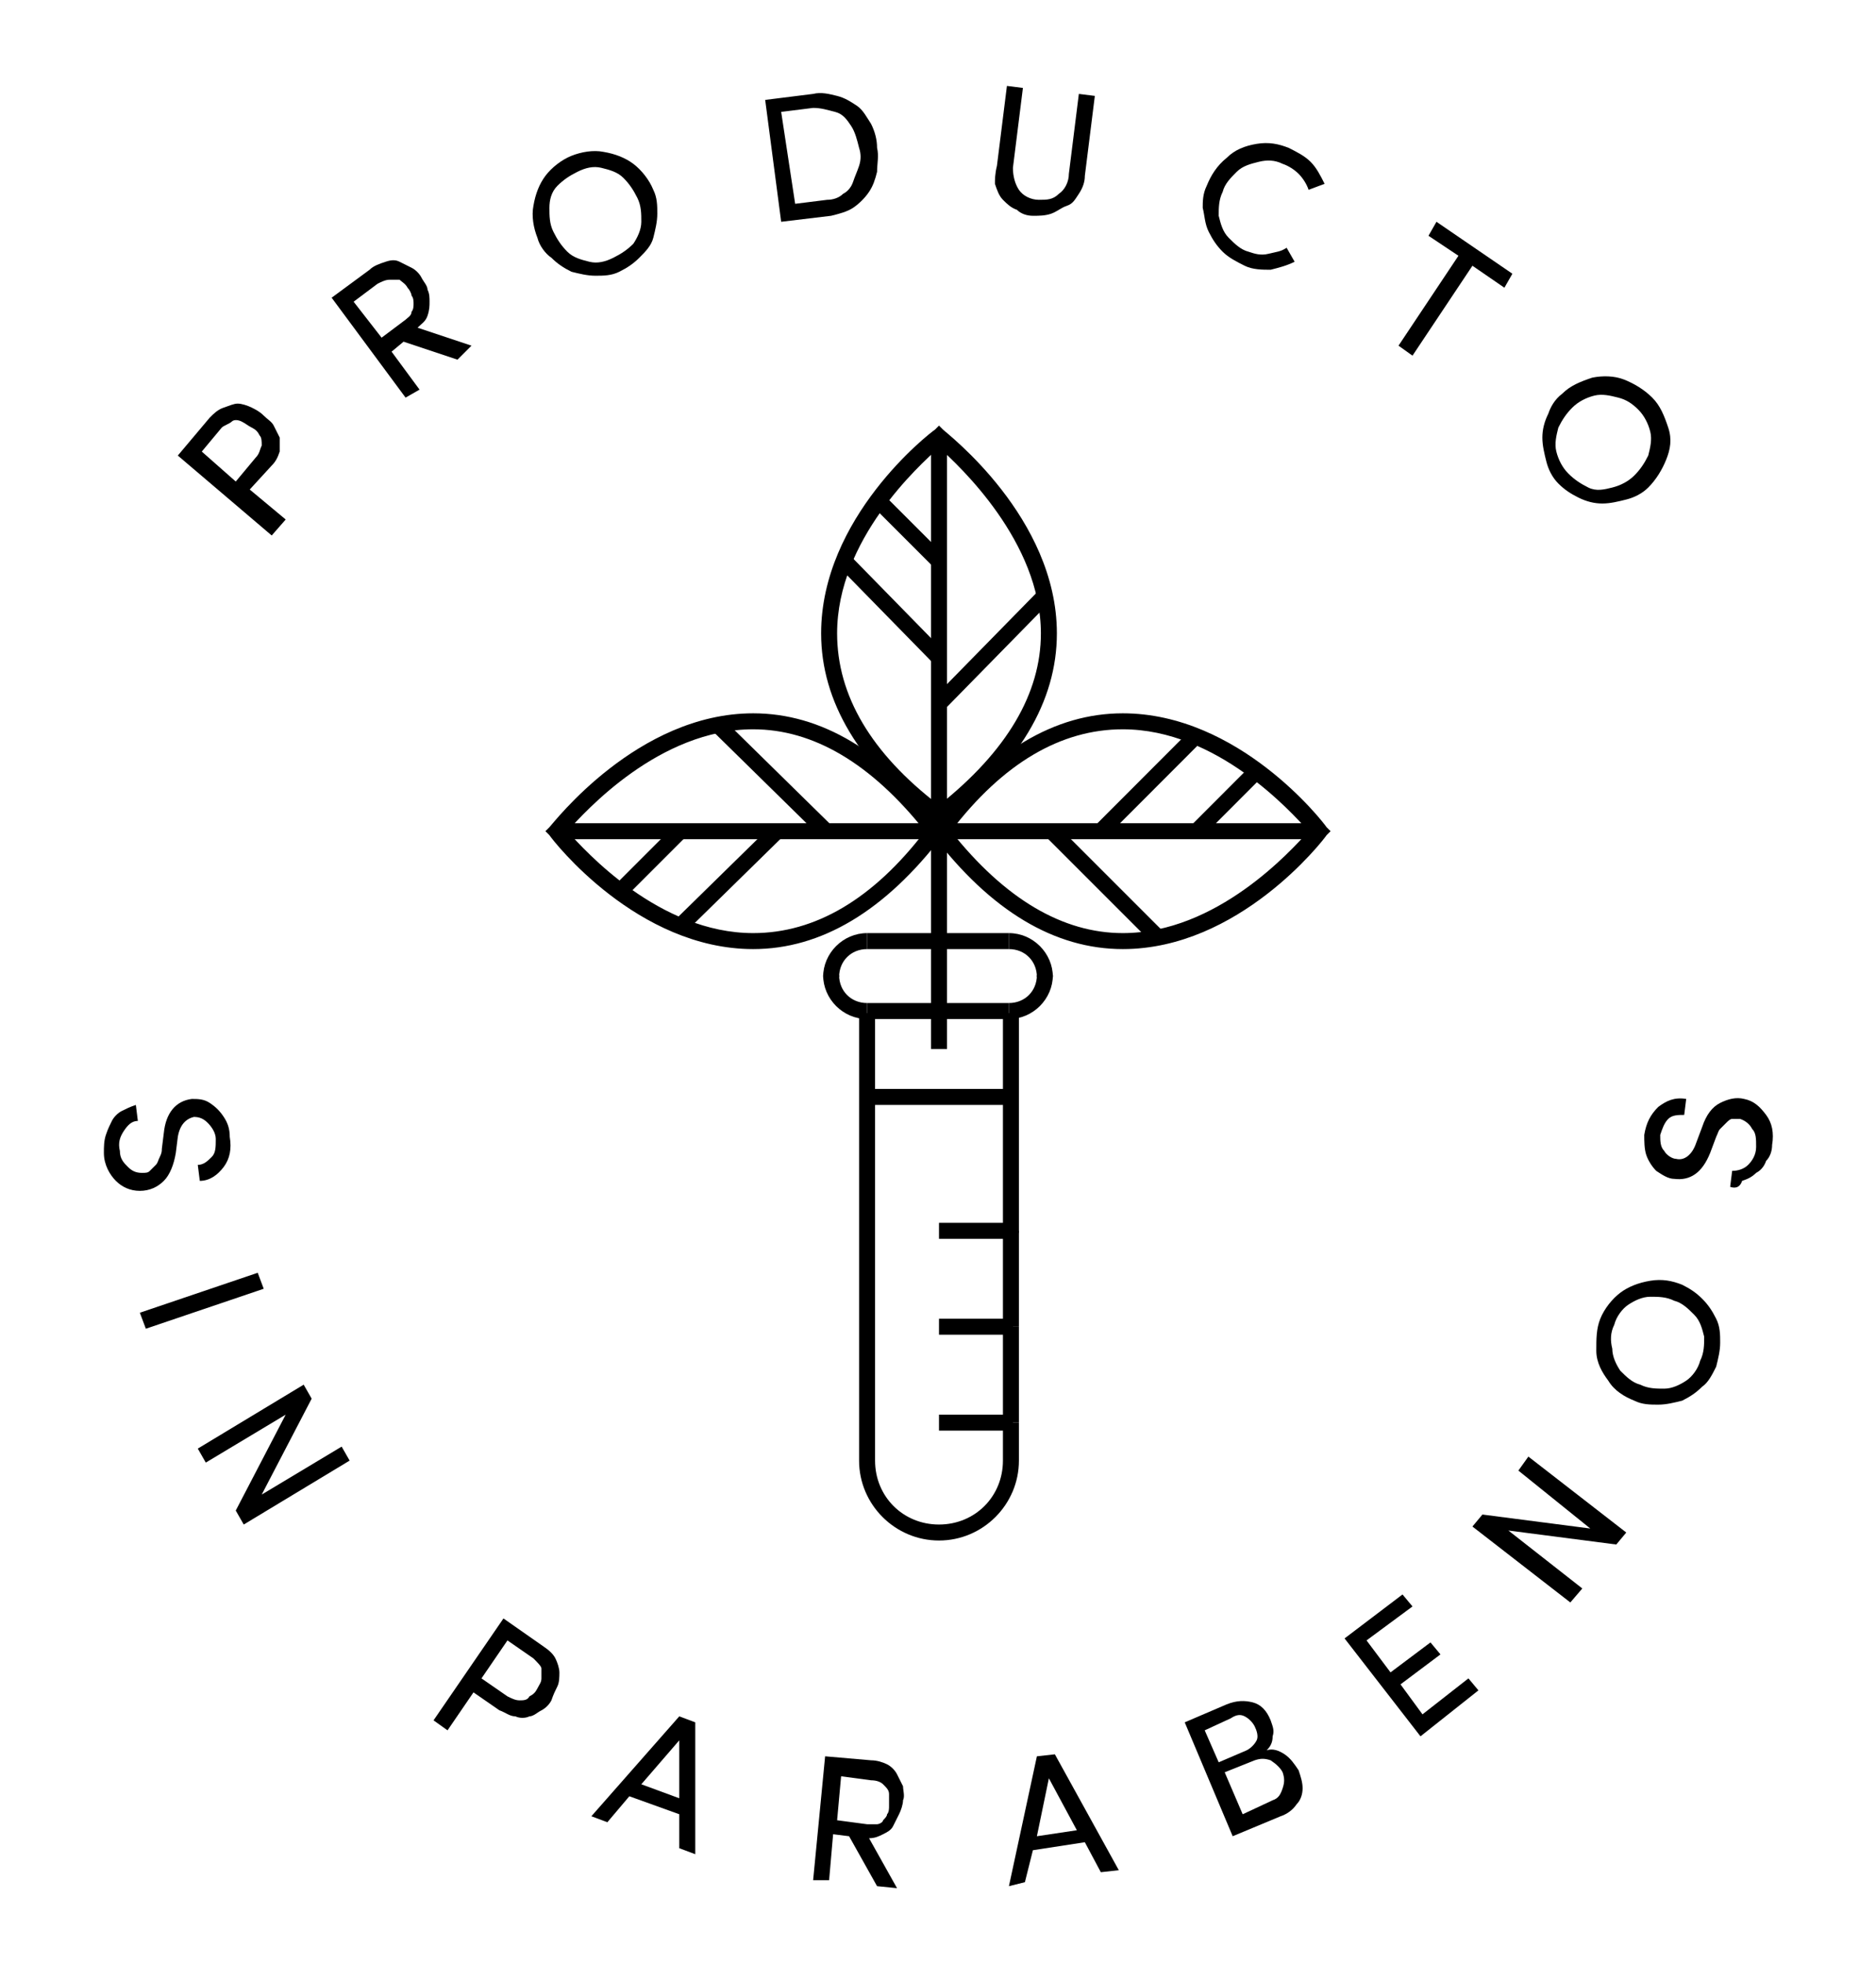 <svg xmlns="http://www.w3.org/2000/svg" xmlns:xlink="http://www.w3.org/1999/xlink" id="Capa_1" x="0px" y="0px" viewBox="0 0 93.9 98.3" style="enable-background:new 0 0 93.9 98.3;" xml:space="preserve"><g>	<path d="M13.6,26.8l-4.7-4l1.6-1.9c0.2-0.2,0.4-0.4,0.7-0.5s0.5-0.2,0.7-0.2c0.2,0,0.5,0.1,0.7,0.2c0.2,0.1,0.4,0.2,0.6,0.4  c0.2,0.2,0.4,0.3,0.5,0.5s0.2,0.4,0.3,0.6c0,0.2,0,0.5,0,0.7c-0.1,0.3-0.2,0.5-0.4,0.7l-1.1,1.2l1.8,1.5L13.6,26.8z M11.8,24.1  l1-1.2c0.2-0.2,0.2-0.4,0.3-0.6c0-0.2,0-0.4-0.1-0.5c-0.1-0.2-0.2-0.3-0.4-0.4c-0.2-0.1-0.3-0.2-0.5-0.3c-0.2-0.1-0.4-0.1-0.5,0  s-0.4,0.2-0.5,0.3l-1,1.2L11.8,24.1z"></path>	<path d="M20.3,19.9l-3.7-5l1.9-1.4c0.2-0.2,0.5-0.3,0.8-0.4c0.3-0.1,0.5-0.1,0.7,0c0.2,0.1,0.4,0.2,0.6,0.3  c0.2,0.1,0.4,0.3,0.5,0.5c0.1,0.2,0.3,0.4,0.3,0.6c0.1,0.2,0.1,0.4,0.1,0.6c0,0.2,0,0.4-0.1,0.7s-0.3,0.4-0.5,0.6l2.7,0.9L22.9,18  l-2.7-0.9l-0.6,0.5l1.4,1.9L20.3,19.9z M19.1,16.9l1.2-0.9c0.1-0.1,0.3-0.2,0.3-0.4c0.1-0.1,0.1-0.3,0.1-0.4c0-0.1,0-0.3-0.1-0.4  c0-0.1-0.1-0.3-0.2-0.4c-0.1-0.2-0.3-0.3-0.4-0.4C19.9,14,19.7,14,19.5,14s-0.4,0.1-0.6,0.2l-1.2,0.9L19.1,16.9z"></path>	<path d="M26.9,11.9c-0.2-0.5-0.3-1.1-0.2-1.6c0.1-0.6,0.3-1.1,0.6-1.5c0.3-0.4,0.8-0.8,1.3-1c0.5-0.2,1.1-0.3,1.6-0.2  c0.6,0.1,1.1,0.3,1.5,0.6c0.4,0.3,0.8,0.8,1,1.3c0.2,0.4,0.2,0.8,0.2,1.2c0,0.4-0.1,0.8-0.2,1.2s-0.4,0.7-0.7,1s-0.6,0.5-1,0.7  c-0.4,0.2-0.8,0.2-1.2,0.2c-0.4,0-0.8-0.1-1.2-0.2c-0.4-0.2-0.7-0.4-1-0.7C27.3,12.7,27,12.3,26.9,11.9z M27.5,10.4  c0,0.4,0,0.8,0.2,1.2s0.4,0.7,0.7,1c0.3,0.3,0.7,0.4,1.1,0.5c0.4,0.1,0.8,0,1.2-0.2c0.4-0.2,0.7-0.4,1-0.7c0.2-0.3,0.4-0.7,0.4-1.1  c0-0.4,0-0.8-0.2-1.2c-0.2-0.4-0.4-0.7-0.7-1c-0.3-0.3-0.7-0.4-1.1-0.5s-0.8,0-1.2,0.2c-0.4,0.2-0.7,0.4-1,0.7S27.5,10,27.5,10.4z"></path>	<path d="M39.1,11.1L38.3,5l2.4-0.3c0.4-0.1,0.8,0,1.2,0.1c0.4,0.1,0.7,0.3,1,0.5c0.3,0.2,0.5,0.6,0.7,0.9c0.2,0.4,0.3,0.8,0.3,1.2  c0.1,0.4,0,0.8,0,1.2c-0.1,0.4-0.2,0.7-0.4,1c-0.2,0.3-0.5,0.6-0.8,0.8s-0.7,0.3-1.1,0.4L39.1,11.1z M39.8,10.2l1.6-0.2  c0.3,0,0.6-0.1,0.8-0.3c0.2-0.1,0.4-0.3,0.5-0.6s0.2-0.5,0.3-0.8s0.1-0.6,0-0.9c-0.1-0.4-0.2-0.8-0.4-1.1c-0.2-0.3-0.4-0.6-0.8-0.7  s-0.7-0.2-1.1-0.2l-1.6,0.2L39.8,10.2z"></path>	<path d="M49.9,8.3l0.5-4l0.8,0.1l-0.5,4c0,0.4,0.1,0.8,0.3,1.1c0.2,0.3,0.6,0.5,1,0.5c0.4,0,0.7,0,1-0.3c0.3-0.2,0.5-0.6,0.5-1  l0.5-4l0.8,0.1l-0.5,4c0,0.3-0.1,0.6-0.3,0.9c-0.2,0.3-0.3,0.5-0.6,0.6s-0.5,0.3-0.8,0.4c-0.3,0.1-0.6,0.1-0.9,0.1  c-0.3,0-0.6-0.1-0.8-0.3c-0.3-0.1-0.5-0.3-0.7-0.5c-0.2-0.2-0.3-0.5-0.4-0.8C49.8,9,49.8,8.7,49.9,8.3z"></path>	<path d="M60.4,9.3c0.2-0.5,0.5-1,1-1.4c0.4-0.4,0.9-0.6,1.5-0.7c0.6-0.1,1.1,0,1.6,0.2c0.4,0.2,0.8,0.4,1.1,0.7  c0.3,0.3,0.5,0.7,0.7,1.1l-0.8,0.3c-0.1-0.3-0.3-0.6-0.5-0.8c-0.2-0.2-0.5-0.4-0.8-0.5C63.8,8,63.4,8,63,8.1  c-0.4,0.1-0.8,0.2-1.1,0.5c-0.3,0.3-0.6,0.6-0.7,1C61,10,61,10.4,61,10.8c0.1,0.4,0.2,0.8,0.5,1.1s0.6,0.6,1,0.7  c0.3,0.1,0.6,0.2,1,0.1s0.6-0.1,0.9-0.3l0.4,0.7c-0.4,0.2-0.8,0.3-1.2,0.4c-0.4,0-0.9,0-1.3-0.2c-0.4-0.2-0.8-0.4-1.1-0.7  c-0.3-0.3-0.5-0.6-0.7-1s-0.2-0.8-0.3-1.2C60.2,10.1,60.2,9.7,60.4,9.3z"></path>	<path d="M71.5,11.8l0.4-0.7l3.8,2.6l-0.4,0.7l-1.6-1.1l-3,4.5l-0.7-0.5l3-4.5L71.5,11.8z"></path>	<path d="M78.2,19.7c0.4-0.4,0.9-0.6,1.5-0.8c0.5-0.1,1.1-0.1,1.6,0.1c0.5,0.2,1,0.5,1.4,0.9c0.4,0.4,0.6,0.9,0.8,1.5  s0.1,1.1-0.1,1.6c-0.2,0.5-0.5,1-0.9,1.4c-0.3,0.3-0.7,0.5-1.1,0.6c-0.4,0.1-0.8,0.2-1.2,0.2c-0.4,0-0.8-0.1-1.2-0.3  s-0.7-0.4-1-0.7c-0.3-0.3-0.5-0.7-0.6-1.1c-0.1-0.4-0.2-0.8-0.2-1.2c0-0.4,0.1-0.8,0.3-1.2C77.6,20.4,77.8,20,78.2,19.7z   M79.8,19.8c-0.4,0.1-0.8,0.3-1.1,0.6s-0.5,0.6-0.7,1c-0.1,0.4-0.2,0.8-0.1,1.2c0.1,0.4,0.3,0.8,0.6,1.1c0.3,0.3,0.6,0.5,1,0.7  s0.8,0.1,1.2,0c0.4-0.1,0.8-0.3,1.1-0.6s0.5-0.6,0.7-1c0.1-0.4,0.2-0.8,0.1-1.2c-0.1-0.4-0.3-0.8-0.6-1.1c-0.3-0.3-0.6-0.5-1-0.6  S80.2,19.7,79.8,19.8z"></path></g><g>	<g>		<path d="M6.8,55.3l0.1,0.8c-0.3,0-0.5,0.2-0.7,0.5c-0.2,0.3-0.3,0.6-0.2,1c0,0.4,0.2,0.6,0.4,0.8c0.2,0.2,0.4,0.3,0.7,0.3   c0.2,0,0.3,0,0.4-0.1s0.2-0.2,0.3-0.3c0.1-0.1,0.1-0.2,0.2-0.4s0.1-0.3,0.1-0.4l0.1-0.8c0.1-1,0.6-1.6,1.4-1.7   c0.3,0,0.6,0,0.9,0.2c0.3,0.2,0.5,0.4,0.7,0.7c0.2,0.3,0.3,0.6,0.3,1c0.1,0.6,0,1.1-0.3,1.5c-0.3,0.4-0.7,0.7-1.2,0.7l-0.1-0.8   c0.3,0,0.5-0.2,0.7-0.4c0.2-0.2,0.2-0.5,0.2-0.9c0-0.3-0.2-0.6-0.4-0.8c-0.2-0.2-0.4-0.3-0.7-0.3c-0.4,0.1-0.7,0.4-0.8,1l-0.1,0.8   c-0.1,0.6-0.3,1.1-0.6,1.4c-0.3,0.3-0.7,0.5-1.2,0.5c-0.5,0-0.9-0.2-1.2-0.5c-0.3-0.3-0.6-0.8-0.6-1.4c0-0.3,0-0.6,0.1-0.9   c0.1-0.3,0.2-0.5,0.3-0.7c0.1-0.2,0.3-0.4,0.5-0.5S6.5,55.4,6.8,55.3z"></path>		<path d="M7,65.7l5.9-2l0.3,0.8l-5.9,2L7,65.7z"></path>		<path d="M9.9,72.5l5.3-3.2l0.4,0.7l-2.5,4.8l4-2.4l0.4,0.7l-5.3,3.2l-0.4-0.7l2.5-4.8l-4,2.4L9.9,72.5z"></path>		<path d="M21.7,86.1l3.5-5.1l2,1.4c0.3,0.2,0.5,0.4,0.6,0.6c0.1,0.2,0.2,0.5,0.2,0.7c0,0.2,0,0.5-0.1,0.7c-0.1,0.2-0.2,0.4-0.3,0.7   c-0.1,0.2-0.3,0.4-0.5,0.5c-0.2,0.1-0.4,0.3-0.6,0.3c-0.2,0.1-0.5,0.1-0.7,0c-0.3,0-0.5-0.2-0.8-0.3l-1.3-0.9l-1.3,1.9L21.7,86.1z    M24.1,84l1.3,0.9c0.2,0.1,0.4,0.2,0.6,0.2c0.2,0,0.4,0,0.5-0.2c0.2-0.1,0.3-0.2,0.4-0.4c0.1-0.2,0.2-0.3,0.2-0.5   c0-0.2,0-0.4,0-0.5s-0.2-0.3-0.4-0.5l-1.3-0.9L24.1,84z"></path>		<path d="M29.6,90.9l4.4-5l0.8,0.3l0,6.6L34,92.5l0-1.7l-2.5-0.9l-1.1,1.3L29.6,90.9z M32.1,89.3L34,90l0-2.9L32.1,89.3z"></path>		<path d="M40.7,94.1l0.6-6.2l2.3,0.2c0.3,0,0.6,0.1,0.8,0.2c0.2,0.1,0.4,0.3,0.5,0.5c0.1,0.2,0.2,0.4,0.3,0.6c0,0.2,0.1,0.5,0,0.7   c0,0.2-0.1,0.5-0.2,0.7s-0.2,0.4-0.3,0.6c-0.1,0.2-0.3,0.3-0.5,0.4S43.8,92,43.5,92l1.4,2.5l-1-0.1l-1.4-2.5l-0.8-0.1l-0.2,2.3   L40.7,94.1z M41.9,91.1l1.5,0.2c0.2,0,0.3,0,0.5,0c0.1,0,0.3-0.1,0.3-0.2c0.1-0.1,0.2-0.2,0.2-0.3c0.1-0.1,0.1-0.3,0.1-0.4   c0-0.2,0-0.4,0-0.6c0-0.2-0.1-0.3-0.3-0.5c-0.1-0.1-0.3-0.2-0.6-0.2l-1.5-0.2L41.9,91.1z"></path>		<path d="M50.5,94.4l1.4-6.5l0.9-0.1l3.2,5.8l-0.9,0.1l-0.8-1.5l-2.6,0.4l-0.4,1.6L50.5,94.4z M51.9,91.9l2-0.3L52.5,89L51.9,91.9z   "></path>		<path d="M61.7,91.9l-2.4-5.7l2.1-0.9c0.5-0.2,0.9-0.2,1.3-0.1s0.7,0.4,0.9,0.9c0.1,0.3,0.2,0.5,0.1,0.8c0,0.3-0.1,0.5-0.3,0.7   c0.3-0.1,0.6,0,0.9,0.2c0.3,0.2,0.5,0.5,0.7,0.8c0.1,0.3,0.2,0.6,0.2,0.9c0,0.3-0.1,0.6-0.3,0.8c-0.2,0.3-0.5,0.5-0.8,0.6   L61.7,91.9z M61,88.2l1.4-0.6c0.2-0.1,0.4-0.3,0.5-0.5c0.1-0.2,0-0.5-0.1-0.7c-0.1-0.2-0.3-0.4-0.5-0.5c-0.2-0.1-0.4-0.1-0.7,0.1   l-1.3,0.6L61,88.2z M62.2,90.8l1.5-0.7c0.3-0.1,0.4-0.3,0.5-0.6c0.1-0.3,0.1-0.5,0-0.8c-0.1-0.2-0.3-0.4-0.6-0.6   c-0.3-0.1-0.5-0.1-0.8,0l-1.5,0.6L62.2,90.8z"></path>		<path d="M71.1,86.9L67.3,82l2.9-2.2l0.5,0.6l-2.3,1.7l1.2,1.6l2-1.5l0.5,0.6l-2,1.5l1.1,1.5l2.3-1.8l0.5,0.6L71.1,86.9z"></path>		<path d="M78.6,80.2l-4.9-3.8l0.5-0.6l5.4,0.7l-3.6-2.9l0.5-0.7l4.9,3.8l-0.5,0.6l-5.4-0.7l3.7,2.9L78.6,80.2z"></path>		<path d="M81.8,70.1c-0.5-0.2-1-0.5-1.3-1c-0.3-0.4-0.6-0.9-0.6-1.5s0-1.1,0.2-1.6c0.2-0.5,0.6-1,1-1.3c0.4-0.3,0.9-0.5,1.5-0.6   c0.6-0.1,1.1,0,1.6,0.2c0.4,0.2,0.7,0.4,1,0.7c0.3,0.3,0.5,0.6,0.7,1s0.2,0.8,0.2,1.2c0,0.4-0.1,0.8-0.2,1.2   c-0.2,0.4-0.4,0.8-0.7,1c-0.3,0.3-0.6,0.5-1,0.7c-0.4,0.1-0.8,0.2-1.2,0.2S82.2,70.3,81.8,70.1z M81.1,68.6c0.3,0.3,0.6,0.6,1,0.7   c0.4,0.2,0.8,0.2,1.2,0.2c0.4,0,0.8-0.2,1.1-0.4s0.6-0.6,0.7-1c0.2-0.4,0.2-0.8,0.2-1.2c-0.1-0.4-0.2-0.8-0.5-1.1   c-0.3-0.3-0.6-0.6-1-0.7c-0.4-0.2-0.8-0.2-1.2-0.2c-0.4,0-0.8,0.2-1.1,0.4c-0.3,0.2-0.6,0.6-0.7,1c-0.2,0.4-0.2,0.8-0.1,1.2   C80.7,67.9,80.9,68.3,81.1,68.6z"></path>		<path d="M86.6,59.4l0.1-0.8c0.3,0,0.6-0.1,0.8-0.3s0.4-0.5,0.4-0.9c0-0.4,0-0.7-0.2-0.9c-0.1-0.2-0.3-0.4-0.6-0.5   c-0.2,0-0.3,0-0.4,0c-0.1,0-0.2,0.1-0.3,0.2c-0.1,0.1-0.2,0.2-0.3,0.3c-0.1,0.1-0.1,0.2-0.2,0.4l-0.3,0.8c-0.4,1-1,1.4-1.8,1.3   c-0.3,0-0.6-0.2-0.9-0.4c-0.2-0.2-0.4-0.5-0.5-0.8c-0.1-0.3-0.1-0.7-0.1-1c0.1-0.6,0.3-1,0.7-1.4c0.4-0.3,0.8-0.5,1.4-0.4   l-0.1,0.8c-0.3,0-0.6,0-0.8,0.2c-0.2,0.2-0.3,0.5-0.4,0.8c0,0.3,0,0.6,0.2,0.8c0.1,0.2,0.4,0.4,0.6,0.4c0.4,0.1,0.8-0.2,1-0.8   l0.3-0.8c0.2-0.6,0.5-1,0.9-1.2c0.4-0.2,0.8-0.3,1.2-0.2c0.5,0.1,0.8,0.4,1.1,0.8c0.3,0.4,0.4,0.9,0.3,1.5c0,0.3-0.1,0.6-0.3,0.8   c-0.1,0.3-0.3,0.5-0.5,0.6c-0.2,0.2-0.4,0.3-0.7,0.4C87.1,59.4,86.9,59.5,86.6,59.4z"></path>	</g></g><g>	<g>		<path d="M47,41.4l-0.2-0.2c-3.8-2.9-5.7-6.1-5.7-9.5c0-5.8,5.4-10,5.7-10.2l0.2-0.2l0.2,0.2c0.2,0.2,5.7,4.4,5.7,10.2   c0,3.4-1.9,6.6-5.7,9.5L47,41.4z M47,22.4c-1,0.9-5.1,4.6-5.1,9.3c0,3.1,1.7,6,5.1,8.6c3.4-2.7,5.1-5.6,5.1-8.6   C52.1,27.1,48,23.3,47,22.4z"></path>		<rect x="46.6" y="21.9" width="0.8" height="19.1"></rect>		<rect x="45.1" y="24.5" transform="matrix(0.707 -0.707 0.707 0.707 -5.497 39.929)" width="0.8" height="4.2"></rect>		<rect x="44.2" y="27.1" transform="matrix(0.715 -0.7 0.7 0.715 -8.605 39.913)" width="0.8" height="6.7"></rect>		<rect x="45.8" y="32.2" transform="matrix(0.7 -0.714 0.714 0.7 -8.407 45.172)" width="7.6" height="0.8"></rect>	</g>	<g>		<path d="M56.2,47.5c-3.4,0-6.6-1.9-9.5-5.7l-0.2-0.2l0.2-0.2c2.9-3.8,6.1-5.7,9.5-5.7c5.8,0,10,5.4,10.2,5.7l0.2,0.2l-0.2,0.2   C66.2,42.1,62,47.5,56.2,47.5z M47.6,41.6c2.7,3.4,5.6,5.1,8.6,5.1c0,0,0,0,0,0c4.7,0,8.4-4.1,9.3-5.1c-0.9-1-4.6-5.1-9.3-5.1   c0,0,0,0,0,0C53.1,36.5,50.2,38.2,47.6,41.6z"></path>		<rect x="47" y="41.2" width="19.1" height="0.8"></rect>		<rect x="59.2" y="39.7" transform="matrix(0.707 -0.708 0.708 0.707 -10.373 55.188)" width="4.2" height="0.8"></rect>		<rect x="54.1" y="38.8" transform="matrix(0.707 -0.708 0.708 0.707 -10.88 52.164)" width="6.8" height="0.8"></rect>		<rect x="54.9" y="40.5" transform="matrix(0.707 -0.707 0.707 0.707 -15.092 52.064)" width="0.8" height="7.5"></rect>	</g>	<g>		<path d="M37.7,47.5c-5.8,0-10-5.4-10.2-5.7l-0.2-0.2l0.2-0.2c0.2-0.2,4.4-5.7,10.2-5.7c3.4,0,6.6,1.9,9.5,5.7l0.2,0.2l-0.2,0.2   C44.3,45.6,41.1,47.5,37.7,47.5z M28.4,41.6c0.9,1,4.6,5.1,9.3,5.1c0,0,0,0,0,0c3.1,0,6-1.7,8.6-5.1c-2.7-3.4-5.6-5.1-8.6-5.1   c0,0,0,0,0,0C33,36.5,29.3,40.6,28.4,41.6z"></path>		<rect x="27.9" y="41.2" width="19.1" height="0.8"></rect>		<rect x="30.4" y="42.7" transform="matrix(0.707 -0.707 0.707 0.707 -20.942 35.641)" width="4.2" height="0.8"></rect>		<rect x="33.1" y="43.6" transform="matrix(0.714 -0.7 0.7 0.714 -20.343 38.058)" width="6.7" height="0.8"></rect>		<rect x="38.2" y="35.2" transform="matrix(0.701 -0.714 0.714 0.701 -16.251 39.178)" width="0.8" height="7.6"></rect>	</g>	<rect x="46.6" y="41" width="0.8" height="11.5"></rect>	<g>		<rect x="50.2" y="66.4" width="0.8" height="4.8"></rect>		<rect x="50.2" y="50.7" width="0.8" height="11"></rect>		<path d="M47,77.1c-2.2,0-4-1.8-4-4V50.7h0.8v22.4c0,1.8,1.4,3.2,3.2,3.2c1.8,0,3.2-1.4,3.2-3.2v-1.9H51v1.9   C51,75.3,49.2,77.1,47,77.1z"></path>		<rect x="50.2" y="61.6" width="0.8" height="4.8"></rect>		<polygon points="52.7,48.9 51.9,48.9 52.7,48.8   "></polygon>		<path d="M52.7,48.9h-0.8c0-0.8-0.6-1.4-1.4-1.4v-0.8C51.7,46.7,52.7,47.7,52.7,48.9z"></path>		<path d="M52.3,48.8"></path>		<path d="M50.5,51v-0.8c0.8,0,1.4-0.6,1.4-1.4h0.8C52.7,50,51.7,51,50.5,51z"></path>		<rect x="47" y="46.7" width="3.5" height="0.8"></rect>		<rect x="47" y="50.2" width="3.5" height="0.8"></rect>		<path d="M41.6,48.8"></path>		<path d="M43.4,51c-1.2,0-2.2-1-2.2-2.2H42c0,0.8,0.6,1.4,1.4,1.4V51z"></path>		<path d="M41.6,48.9"></path>		<path d="M42,48.9h-0.8c0-1.2,1-2.2,2.2-2.2v0.8C42.6,47.5,42,48.1,42,48.9z"></path>		<rect x="43.4" y="50.2" width="3.6" height="0.8"></rect>		<rect x="43.4" y="46.7" width="3.6" height="0.8"></rect>		<rect x="47" y="70.8" width="3.7" height="0.8"></rect>		<rect x="47" y="66" width="3.7" height="0.8"></rect>		<rect x="47" y="61.2" width="3.7" height="0.8"></rect>	</g>	<rect x="43.4" y="54.5" width="7.3" height="0.8"></rect></g></svg>